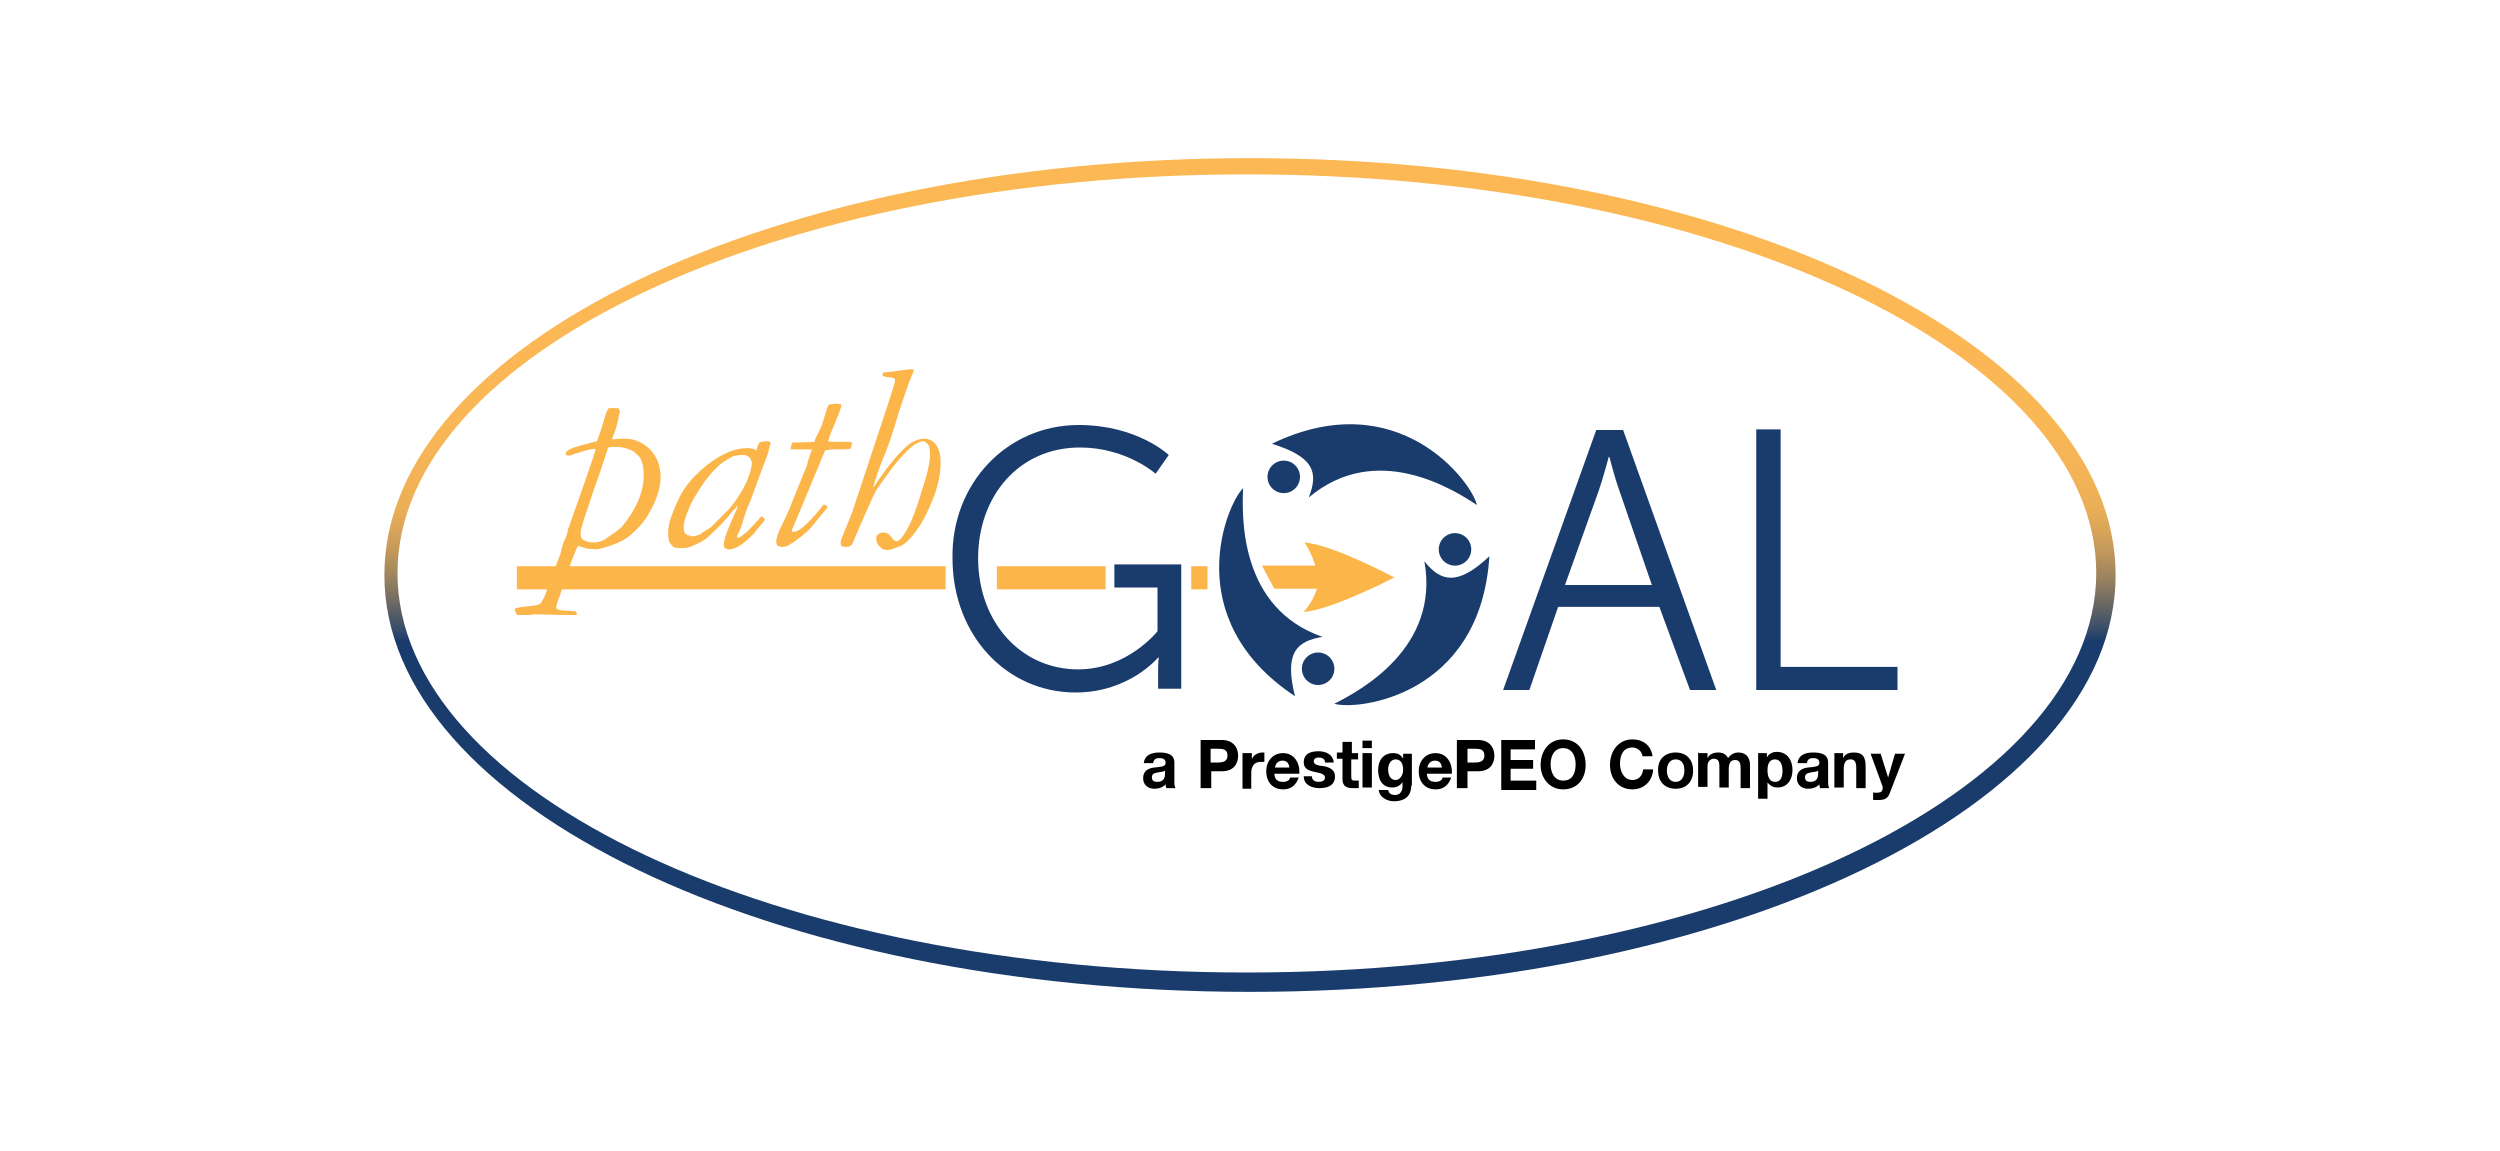 <?xml version="1.0" encoding="utf-8"?>
<!-- Generator: Adobe Illustrator 25.2.3, SVG Export Plug-In . SVG Version: 6.00 Build 0)  -->
<svg version="1.1" id="Layer_1" xmlns="http://www.w3.org/2000/svg" xmlns:xlink="http://www.w3.org/1999/xlink" x="0px" y="0px"
	 viewBox="0 0 400 184.1" style="enable-background:new 0 0 400 184.1;" xml:space="preserve">
<style type="text/css">
	.st0{fill:#FCB548;}
	.st1{fill:#1A3C6C;}
	.st2{fill:url(#SVGID_1_);}
</style>
<g>
	<g>
		<g>
			<g>
				<path class="st0" d="M82.5,97.3c0.5-0.1,1.1-0.2,2-0.3c0.5,0,0.7-0.1,0.9-0.1s0.5-0.1,0.6-0.1c0.2-0.1,0.3-0.2,0.5-0.2
					c0.1-0.2,0.3-0.6,0.6-1.1l2-5.4c0.3-0.7,0.6-1.5,0.8-2.4c0.1-0.6,0.3-1.1,0.6-1.6c0.2-0.6,0.3-0.9,0.3-1
					c0.1-0.3,0.1-0.6,0.2-0.7l1.9-5.4c0.1-0.2,0.6-1.8,1.6-4.6c0.3-0.9,0.6-1.7,0.8-2.6c-1,0.1-1.8,0.3-2.6,0.6
					c-0.1,0-0.3,0.1-0.7,0.2c-0.5,0.2-0.8,0.3-0.9,0.3s-0.2,0-0.6-0.1v-0.2c0-0.2,0.1-0.3,0.3-0.5c0.7-0.5,2.3-0.9,4.7-1.5
					c0.7-1.8,1-2.9,1.2-3.6c0.2-0.8,0.5-1.5,0.7-1.7c0.1,0,0.3,0,0.6,0c0.2,0,0.5,0,0.9,0c0.2,0.2,0.3,0.5,0.3,0.6l-0.1,0.3
					c0,0.1-0.1,0.3-0.2,1c-0.1,0.3-0.2,0.7-0.3,1.2c-0.3,0.9-0.6,1.6-0.7,1.9c0.6,0,1-0.1,1.2-0.1c0.2,0,0.6,0,1,0h0.1
					c0.7,0,1.5,0.2,2.3,0.6c1.1,0.6,1.9,1.4,2.4,2.3c0.5,0.9,0.8,2,0.8,3.3c0,0.9-0.2,1.9-0.6,3c-0.3,1-0.9,2.1-1.6,3.3
					c-0.7,1.1-1.6,2-2.5,2.8c-0.9,0.8-1.8,1.2-2.5,1.5c-1.6,0.6-2.7,0.9-3.2,0.9c-0.3,0-0.8-0.1-1.2-0.1c-0.5-0.1-1-0.2-1.6-0.5
					c-0.6,1.1-1.5,3.6-2.7,7.3c-0.2,0.8-0.5,1.2-0.6,1.7c-0.1,0.3-0.2,0.7-0.2,0.8v0.2l0.2,0.2c0.3,0.1,0.8,0.2,1.4,0.2
					c0.6,0,0.9,0.1,1.4,0.1c0.1,0,0.1,0.1,0.2,0.1l0.1,0.3c0,0.1,0,0.1-0.1,0.2c-0.6,0-0.9,0-1.2,0c-0.2,0-0.3,0-0.5,0h-0.5
					l-3.7-0.1c-0.7,0-1.2,0-1.6,0.1c-0.5,0-0.9,0-1.2,0h-0.8v-0.1C82.3,97.7,82.3,97.5,82.5,97.3z M99.5,84.3
					c1.2-1.5,2.1-2.9,2.7-4.4c0.6-1.5,0.8-2.8,0.8-3.9c0-0.7-0.1-1.5-0.3-2.1c-0.1-0.3-0.3-0.8-0.6-1c-0.5-0.5-0.8-0.8-1.2-0.9
					c-0.7-0.3-1.5-0.5-2.5-0.5c-0.3,0-0.7,0-1.1,0.1c-0.9,2.9-1.7,5.1-2.3,6.8l-1.7,5.1c-0.1,0.5-0.2,0.8-0.3,1.1
					c0,0.2-0.1,0.5-0.1,0.7c0,0.5,0.1,0.8,0.3,1c0.5,0.3,1,0.5,1.7,0.5c0.7,0,1.2-0.1,1.9-0.5C97.3,85.9,98.2,85.4,99.5,84.3z"/>
				<path class="st0" d="M121,72.1c0.1-0.2,0.2-0.5,0.2-0.6c0.1-0.5,0.3-0.7,0.5-0.8c0.3,0,0.7-0.1,0.8-0.1c0.2,0,0.5,0,0.7,0.1
					l0.1,0.2c0,0.1,0,0.2-0.1,0.3c0,0.1-0.1,0.3-0.2,0.8l-0.1,0.5l-1.4,3.7c-0.6,1.7-1.1,3-1.5,4.1c-0.5,1-0.8,2-1.1,3
					c-0.3,1-0.6,1.8-0.9,2.3l-0.1,0.2c0,0.1,0.1,0.2,0.2,0.3c0.6-0.3,1-0.7,1.5-1.1c1-1,1.6-1.7,1.8-1.9c0.1-0.2,0.2-0.3,0.5-0.5
					c0.1,0.1,0.3,0.3,0.5,0.5c-0.3,0.6-1,1.2-1.8,2.3c-0.9,0.9-1.7,1.6-2.4,2c-0.6,0.3-1,0.5-1.5,0.5c-0.3,0-0.6-0.1-0.7-0.2
					c-0.1-0.1-0.2-0.3-0.2-0.6c0-0.2,0.1-0.6,0.2-1.1c0.3-0.9,0.6-1.6,0.7-1.8c0.1-0.3,0.3-0.8,0.6-1.4c0.1-0.3,0.5-1,0.8-2
					c-0.2,0.2-0.6,0.7-1,1.1c-1.1,1.5-2.5,2.8-3.9,4.1c-0.3,0.3-1.1,0.8-2.5,1.4c-0.5,0.2-1,0.3-1.7,0.3c-0.6,0-0.9-0.1-1.1-0.1
					c-0.3-0.2-0.6-0.5-0.8-0.9c-0.1-0.3-0.2-0.8-0.2-1.4c0-0.9,0.2-1.9,0.6-2.9c0.7-1.9,1.4-3.3,2-4.2c1.1-1.6,2.4-2.8,3.5-3.7
					c1.1-0.9,2.3-1.6,3.2-2c1.2-0.6,2.4-0.8,3.3-0.8c0.3,0,0.6,0,0.9,0.1C120.6,71.8,120.8,71.9,121,72.1z M111.1,85.8
					c0.3-0.1,0.7-0.2,0.9-0.3c0.1-0.1,0.7-0.5,1.7-1.1c1.7-1.7,2.7-2.7,2.9-2.9c0.5-0.6,1-1.2,1.7-2.3c0.1-0.2,0.6-0.9,1.1-2
					l0.6-1.5c0.2-0.9,0.3-1.4,0.3-1.5c0-0.3-0.1-0.8-0.5-1.1c-0.2-0.2-0.6-0.3-1-0.3c-0.6,0-1,0.1-1.5,0.2c-0.9,0.5-1.7,0.9-2.4,1.6
					c-1,0.9-1.9,2-2.8,3.4c-0.9,1.4-1.6,2.5-1.9,3.5c-0.6,1.2-0.8,2.3-0.8,2.8c0,0.6,0.1,0.9,0.3,1.1c0.2,0.2,0.5,0.3,0.8,0.3
					C110.4,85.8,110.6,85.8,111.1,85.8z"/>
				<path class="st0" d="M129.9,71.9h-1.2h-0.6h-1.4h-0.2c0-0.3,0.1-0.7,0.3-1.1c2,0,3.2-0.1,3.5-0.1c0.2-0.7,0.5-1.2,0.7-1.6
					c0.5-0.9,0.8-2,1.2-3.3c0.1-0.5,0.2-0.8,0.5-1.1c0.3,0,0.7-0.1,1-0.1s0.7,0,0.9,0.1v0.3c0,0.2-0.6,1.8-1.8,4.6
					c-0.1,0.3-0.2,0.7-0.3,1c0.3,0.1,0.6,0.1,0.7,0.1h0.5h0.7h1.9c0,0.5-0.1,0.8-0.2,1.1c-0.6,0.1-1.2,0.1-2.1,0.1
					c-0.5,0-0.7,0-0.8,0c-0.7,0.1-1.1,0.1-1.2,0.2l-3.4,8.2c-0.3,0.8-1,2.3-1.9,4.5c0,0.1,0,0.2,0.1,0.3h0.2c0.3,0,0.8-0.2,1.4-0.7
					c1.2-1,2.3-2.3,3.4-3.7c0.2,0.1,0.5,0.2,0.6,0.5c-1.4,1.7-2.3,2.8-2.8,3.4c-0.6,0.6-1.2,1.1-2,1.7c-0.8,0.6-1.4,0.9-1.5,1
					c-0.3,0.1-0.6,0.2-0.9,0.2c-0.3,0-0.6-0.1-0.8-0.2c-0.1-0.1-0.2-0.3-0.2-0.7c0-0.5,0.3-1.4,1-2.8l0.9-1.9l3-7.4
					C129.3,73.5,129.7,72.6,129.9,71.9z"/>
				<path class="st0" d="M141.2,60.1l0.1-0.5c2.4-0.2,3.7-0.5,4.2-0.5c0.1,0,0.3,0,0.7,0l-0.1,0.5l-0.6,1.4l-1.2,3.5
					c-0.2,0.6-0.5,1.4-0.8,2.5c-0.6,2-1.2,3.9-1.9,5.6c-0.7,1.7-1.4,3.5-1.9,5.4c0.2-0.2,0.5-0.7,0.8-1.1c1.9-2.8,3.6-4.7,4.8-5.7
					c0.9-0.7,1.8-1,2.6-1c0.7,0,1.4,0.3,1.8,0.9c0.5,0.6,0.8,1.6,0.8,2.8c0,1.6-0.3,3.5-1.1,5.6s-1.7,3.9-2.7,5.3
					c-1,1.4-1.9,2.3-2.7,2.6s-1.5,0.6-2,0.6s-0.9-0.1-1.2-0.5c-0.5-0.5-0.6-0.9-0.6-1.4c0-0.2,0.1-0.5,0.3-0.6
					c0.2-0.2,0.5-0.3,0.9-0.3c0.2,0,0.5,0.1,0.7,0.2c0.2,0.1,0.5,0.5,0.8,0.9c0.2,0.2,0.5,0.3,0.6,0.3c0.2,0,0.6-0.3,1-0.9
					c0.9-1.2,1.9-3.5,2.9-6.9c0.9-2.7,1.4-4.7,1.4-6.1c0-0.8-0.1-1.2-0.3-1.6c-0.2-0.2-0.5-0.5-0.8-0.5c-0.2,0-0.5,0.1-0.7,0.2
					c-0.8,0.3-1.6,1-2.4,1.9c-0.9,0.9-2.3,2.7-4.1,5.3c-0.5,0.6-1,1.9-2,4.1c-0.9,2.1-1.6,3.6-1.9,4.4c-0.2,0.5-0.3,0.7-0.5,0.8
					c-0.1,0.1-0.3,0.2-0.7,0.2c-0.3,0-0.5,0-0.7-0.1c-0.1-0.1-0.2-0.2-0.2-0.5c0-0.2,0.1-0.7,0.3-1.1l1.5-3.7
					c0.1-0.2,0.1-0.3,0.2-0.6l5.6-16.9l0.8-2.5c0.2-0.7,0.3-1,0.3-1.2s0-0.3-0.1-0.3c-0.1-0.1-0.2-0.1-0.5-0.2
					C142.1,60.4,141.6,60.3,141.2,60.1z"/>
			</g>
			<g>
				<path class="st1" d="M172.6,68c9.4,0,14.4,4.8,14.4,4.8l-2.1,3c0,0-4.7-4.2-12.1-4.2c-9.8,0-16.3,7.8-16.3,17.7
					c0,10.3,6.9,17.8,16,17.8c7.9,0,12.7-6.1,12.7-6.1V94h-6.9v-3.7h10.7v19.9h-3.7v-3.2c0-0.9,0.1-1.8,0.1-1.8h-0.1
					c0,0-4.6,5.6-13.2,5.6c-11,0-19.7-9.1-19.7-21.5C152.2,77.5,161,68,172.6,68z"/>
				<path class="st1" d="M265.5,97.1h-16.2l-4.6,13.3h-4.2l14.9-41.6h4.3l14.9,41.6h-4.2L265.5,97.1z M257.4,73.1
					c0,0-0.9,3.4-1.6,5.4l-5.4,15.1h13.9l-5.2-15.1c-0.7-1.9-1.6-5.4-1.6-5.4H257.4z"/>
				<path class="st1" d="M281,68.7h3.9v38h18.7v3.7H281V68.7z"/>
			</g>
			<g>
				<g>
					<path class="st1" d="M198.9,78.1c-0.2,4.6-0.6,19.2,12.7,23.8c-4.3,0.7-6.1,2.7-4.4,9.5C188.5,99,196.3,80.6,198.9,78.1z"/>
					<circle class="st1" cx="210.9" cy="107" r="2.6"/>
				</g>
				<g>
					<path class="st1" d="M236.3,80.8c-3.8-2.5-16.1-10.3-26.9-1.2c1.6-4.1,0.8-6.5-5.9-8.6C223.8,61.2,235.6,77.3,236.3,80.8z"/>
					<circle class="st1" cx="205.4" cy="76.3" r="2.6"/>
				</g>
				<g>
					<path class="st1" d="M213.5,112.6c4.1-2.1,16.9-8.9,14.4-22.8c2.7,3.4,5.4,3.9,10.4-0.8C236.9,111.5,217,113.7,213.5,112.6z"/>
					<circle class="st1" cx="232.8" cy="87.9" r="2.6"/>
				</g>
			</g>
			<rect x="82.7" y="90.6" class="st0" width="68.6" height="3.7"/>
			<rect x="159.5" y="90.6" class="st0" width="17.4" height="3.7"/>
			<rect x="190.6" y="90.6" class="st0" width="2.6" height="3.7"/>
			<path class="st0" d="M208.7,86.8c4.5,0.3,14.4,5.6,14.4,5.6s-10.3,5.3-14.5,5.5c1.6-1.8,2.1-3.7,2.1-3.7h-6.8l-2-3.7h8.5
				C210.5,90.6,209.8,88.3,208.7,86.8z"/>
		</g>
		<g>
			
				<linearGradient id="SVGID_1_" gradientUnits="userSpaceOnUse" x1="200" y1="83.35" x2="200" y2="143.458" gradientTransform="matrix(1 0 0 -1 0 186)">
				<stop  offset="0" style="stop-color:#1A3C6C"/>
				<stop  offset="3.059142e-02" style="stop-color:#354B69"/>
				<stop  offset="0.102" style="stop-color:#6D6963"/>
				<stop  offset="0.171" style="stop-color:#9B835F"/>
				<stop  offset="0.236" style="stop-color:#C0975B"/>
				<stop  offset="0.297" style="stop-color:#DAA558"/>
				<stop  offset="0.352" style="stop-color:#E9AE57"/>
				<stop  offset="0.395" style="stop-color:#EFB156"/>
				<stop  offset="0.442" style="stop-color:#F3B356"/>
				<stop  offset="0.59" style="stop-color:#FAB755"/>
				<stop  offset="1" style="stop-color:#FCB855"/>
			</linearGradient>
			<path class="st2" d="M200,25.3C123.5,25.3,61.5,55.1,61.5,92s62,66.7,138.5,66.7S338.5,128.9,338.5,92S276.5,25.3,200,25.3z
				 M199.5,155.6c-75.1,0-135.9-28.6-135.9-63.9s60.9-63.8,135.9-63.8s135.9,28.6,135.9,63.8C335.3,126.9,274.6,155.6,199.5,155.6z"
				/>
		</g>
	</g>
	<g>
		<path d="M183,122.2c0.1-1.5,1.4-1.8,2.5-1.8c1.1,0,2.4,0.2,2.4,1.6v2.9c0,0.5,0,1,0.2,1.2h-1.5c0-0.2-0.1-0.3-0.1-0.6
			c-0.5,0.5-1.1,0.7-1.8,0.7c-1,0-1.8-0.6-1.8-1.7c0-1.2,0.9-1.6,1.8-1.7s1.8-0.1,1.8-0.7c0-0.7-0.5-0.8-1-0.8c-0.6,0-0.9,0.2-1,0.8
			H183z M186.4,123.3c-0.2,0.2-0.8,0.2-1.2,0.3c-0.5,0.1-0.9,0.2-0.9,0.8c0,0.6,0.5,0.7,0.9,0.7c1.1,0,1.2-0.9,1.2-1.2V123.3z"/>
		<path d="M192.1,118.4h3.4c1.8,0,2.6,1.2,2.6,2.5s-0.7,2.5-2.6,2.5h-1.7v2.7h-1.7V118.4z M193.7,122h1.2c0.8,0,1.5-0.2,1.5-1.1
			c0-1-0.7-1.1-1.5-1.1h-1.2V122z"/>
		<path d="M198.9,120.5h1.4v1l0,0c0.2-0.7,1-1.1,1.7-1.1c0.1,0,0.2,0,0.3,0v1.5c-0.1,0-0.3,0-0.6,0c-1.1,0-1.5,0.8-1.5,1.8v2.5h-1.4
			V120.5z"/>
		<path d="M203.9,123.7c0,1,0.5,1.4,1.4,1.4c0.6,0,1.1-0.3,1.1-0.7h1.4c-0.5,1.4-1.4,1.9-2.5,1.9c-1.7,0-2.7-1.2-2.7-2.9
			s1.1-2.9,2.7-2.9c1.8,0,2.7,1.6,2.6,3.3H203.9z M206.3,122.8c-0.1-0.8-0.5-1.1-1.1-1.1c-0.9,0-1.2,0.8-1.2,1.1H206.3z"/>
		<path d="M209.9,124.2c0,0.7,0.6,0.9,1.1,0.9c0.5,0,1-0.2,1-0.7s-0.6-0.7-1.7-0.9c-0.9-0.2-1.7-0.5-1.7-1.5c0-1.5,1.2-1.8,2.4-1.8
			c1.1,0,2.3,0.5,2.4,1.8h-1.4c0-0.6-0.5-0.8-1-0.8c-0.3,0-0.8,0.1-0.8,0.6c0,0.6,0.8,0.7,1.7,0.8c0.9,0.2,1.7,0.6,1.7,1.6
			c0,1.5-1.2,1.9-2.5,1.9c-1.2,0-2.5-0.5-2.5-1.9H209.9z"/>
		<path d="M216.2,120.5h1.1v1h-1.1v2.7c0,0.6,0.1,0.7,0.7,0.7c0.1,0,0.3,0,0.5,0v1.2c-0.2,0-0.6,0-0.9,0c-0.9,0-1.7-0.2-1.7-1.4
			v-3.3h-0.9v-1h0.9v-1.7h1.5V120.5z"/>
		<path d="M219.5,119.7H218v-1.2h1.5V119.7z M218,120.5h1.5v5.5H218V120.5z"/>
		<path d="M225.8,125.7c0,0.9-0.3,2.5-2.8,2.5c-1,0-2.3-0.6-2.4-1.8h1.5c0.1,0.6,0.6,0.8,1.1,0.8c0.8,0,1.2-0.6,1.2-1.4v-0.7l0,0
			c-0.3,0.6-1,0.9-1.6,0.9c-1.6,0-2.3-1.2-2.3-2.8c0-1.5,0.8-2.7,2.4-2.7c0.7,0,1.2,0.2,1.6,0.9l0,0v-0.8h1.4v5.1H225.8z
			 M224.5,123.2c0-0.9-0.3-1.7-1.2-1.7c-0.8,0-1.2,0.8-1.2,1.6c0,0.8,0.3,1.7,1.2,1.7C224,124.8,224.5,124,224.5,123.2z"/>
		<path d="M228.3,123.7c0,1,0.5,1.4,1.4,1.4c0.6,0,1.1-0.3,1.1-0.7h1.4c-0.5,1.4-1.4,1.9-2.5,1.9c-1.7,0-2.7-1.2-2.7-2.9
			s1.1-2.9,2.7-2.9c1.8,0,2.7,1.6,2.6,3.3H228.3z M230.7,122.8c-0.1-0.8-0.5-1.1-1.1-1.1c-0.9,0-1.2,0.8-1.2,1.1H230.7z"/>
		<path d="M233.1,118.4h3.4c1.8,0,2.6,1.2,2.6,2.5s-0.7,2.5-2.6,2.5h-1.7v2.7h-1.7V118.4z M234.8,122h1.2c0.8,0,1.5-0.2,1.5-1.1
			c0-1-0.7-1.1-1.5-1.1h-1.2V122z"/>
		<path d="M240.1,118.4h5.5v1.5h-3.9v1.7h3.6v1.4h-3.6v1.9h4.1v1.5h-5.6V118.4z"/>
		<path d="M250.1,118.3c2.3,0,3.6,1.8,3.6,4.1c0,2.3-1.4,3.9-3.6,3.9s-3.6-1.8-3.6-3.9C246.5,120.1,247.9,118.3,250.1,118.3z
			 M250.1,124.9c1.5,0,2-1.2,2-2.6c0-1.4-0.6-2.6-2-2.6s-2,1.2-2,2.6C248.1,123.6,248.7,124.9,250.1,124.9z"/>
		<path d="M262.8,121c-0.1-0.8-0.8-1.4-1.6-1.4c-1.5,0-2,1.2-2,2.6c0,1.2,0.6,2.6,2,2.6c1,0,1.6-0.7,1.7-1.7h1.6
			c-0.1,1.9-1.5,3.2-3.3,3.2c-2.3,0-3.6-1.8-3.6-3.9c0-2.3,1.4-4.1,3.6-4.1c1.7,0,3,1,3.2,2.7L262.8,121L262.8,121z"/>
		<path d="M268.1,120.4c1.7,0,2.8,1.1,2.8,2.9c0,1.8-1.1,2.9-2.8,2.9s-2.8-1.1-2.8-2.9C265.2,121.5,266.4,120.4,268.1,120.4z
			 M268.1,125.1c1,0,1.4-0.9,1.4-1.8c0-0.9-0.3-1.8-1.4-1.8c-1,0-1.4,0.9-1.4,1.8C266.7,124.2,267.1,125.1,268.1,125.1z"/>
		<path d="M271.8,120.5h1.4v0.8l0,0c0.3-0.6,0.9-0.9,1.7-0.9c0.7,0,1.2,0.2,1.6,0.9c0.3-0.5,0.9-0.9,1.6-0.9c1.1,0,1.9,0.6,1.9,2
			v3.7h-1.5V123c0-0.8-0.1-1.4-0.9-1.4c-0.8,0-1,0.7-1,1.4v3h-1.5v-3.2c0-0.7,0-1.4-0.9-1.4c-0.3,0-1,0.2-1,1.2v3.3h-1.5v-5.5H271.8
			z"/>
		<path d="M281.3,120.5h1.4v0.7l0,0c0.3-0.6,0.9-0.9,1.6-0.9c1.7,0,2.5,1.4,2.5,2.9c0,1.5-0.8,2.8-2.4,2.8c-0.7,0-1.2-0.3-1.6-0.8
			l0,0v2.6h-1.5L281.3,120.5L281.3,120.5z M285.2,123.3c0-0.9-0.3-1.8-1.2-1.8c-1,0-1.2,0.9-1.2,1.8s0.3,1.8,1.2,1.8
			C285,125.1,285.2,124.2,285.2,123.3z"/>
		<path d="M287.6,122.2c0.1-1.5,1.4-1.8,2.5-1.8s2.4,0.2,2.4,1.6v2.9c0,0.5,0,1,0.2,1.2h-1.5c0-0.2-0.1-0.3-0.1-0.6
			c-0.5,0.5-1.1,0.7-1.8,0.7c-1,0-1.8-0.6-1.8-1.7c0-1.2,0.9-1.6,1.8-1.7c0.9-0.1,1.8-0.1,1.8-0.7c0-0.7-0.5-0.8-1-0.8
			c-0.6,0-0.9,0.2-1,0.8H287.6z M290.9,123.3c-0.2,0.2-0.8,0.2-1.2,0.3c-0.5,0.1-0.9,0.2-0.9,0.8c0,0.6,0.5,0.7,0.9,0.7
			c1.1,0,1.2-0.9,1.2-1.2V123.3z"/>
		<path d="M293.5,120.5h1.4v0.8l0,0c0.3-0.7,1-0.9,1.7-0.9c1.6,0,1.9,0.9,1.9,2.3v3.4H297v-3.2c0-0.9-0.2-1.4-0.9-1.4
			c-0.8,0-1.1,0.5-1.1,1.6v2.9h-1.5V120.5z"/>
		<path d="M302.4,126.8c-0.3,0.9-0.8,1.2-1.8,1.2c-0.3,0-0.6,0-0.9,0v-1.2c0.2,0,0.6,0.1,0.9,0c0.6,0,0.7-0.6,0.6-1l-1.9-5.2h1.6
			l1.2,3.8l0,0l1.1-3.8h1.6L302.4,126.8z"/>
	</g>
</g>
</svg>
